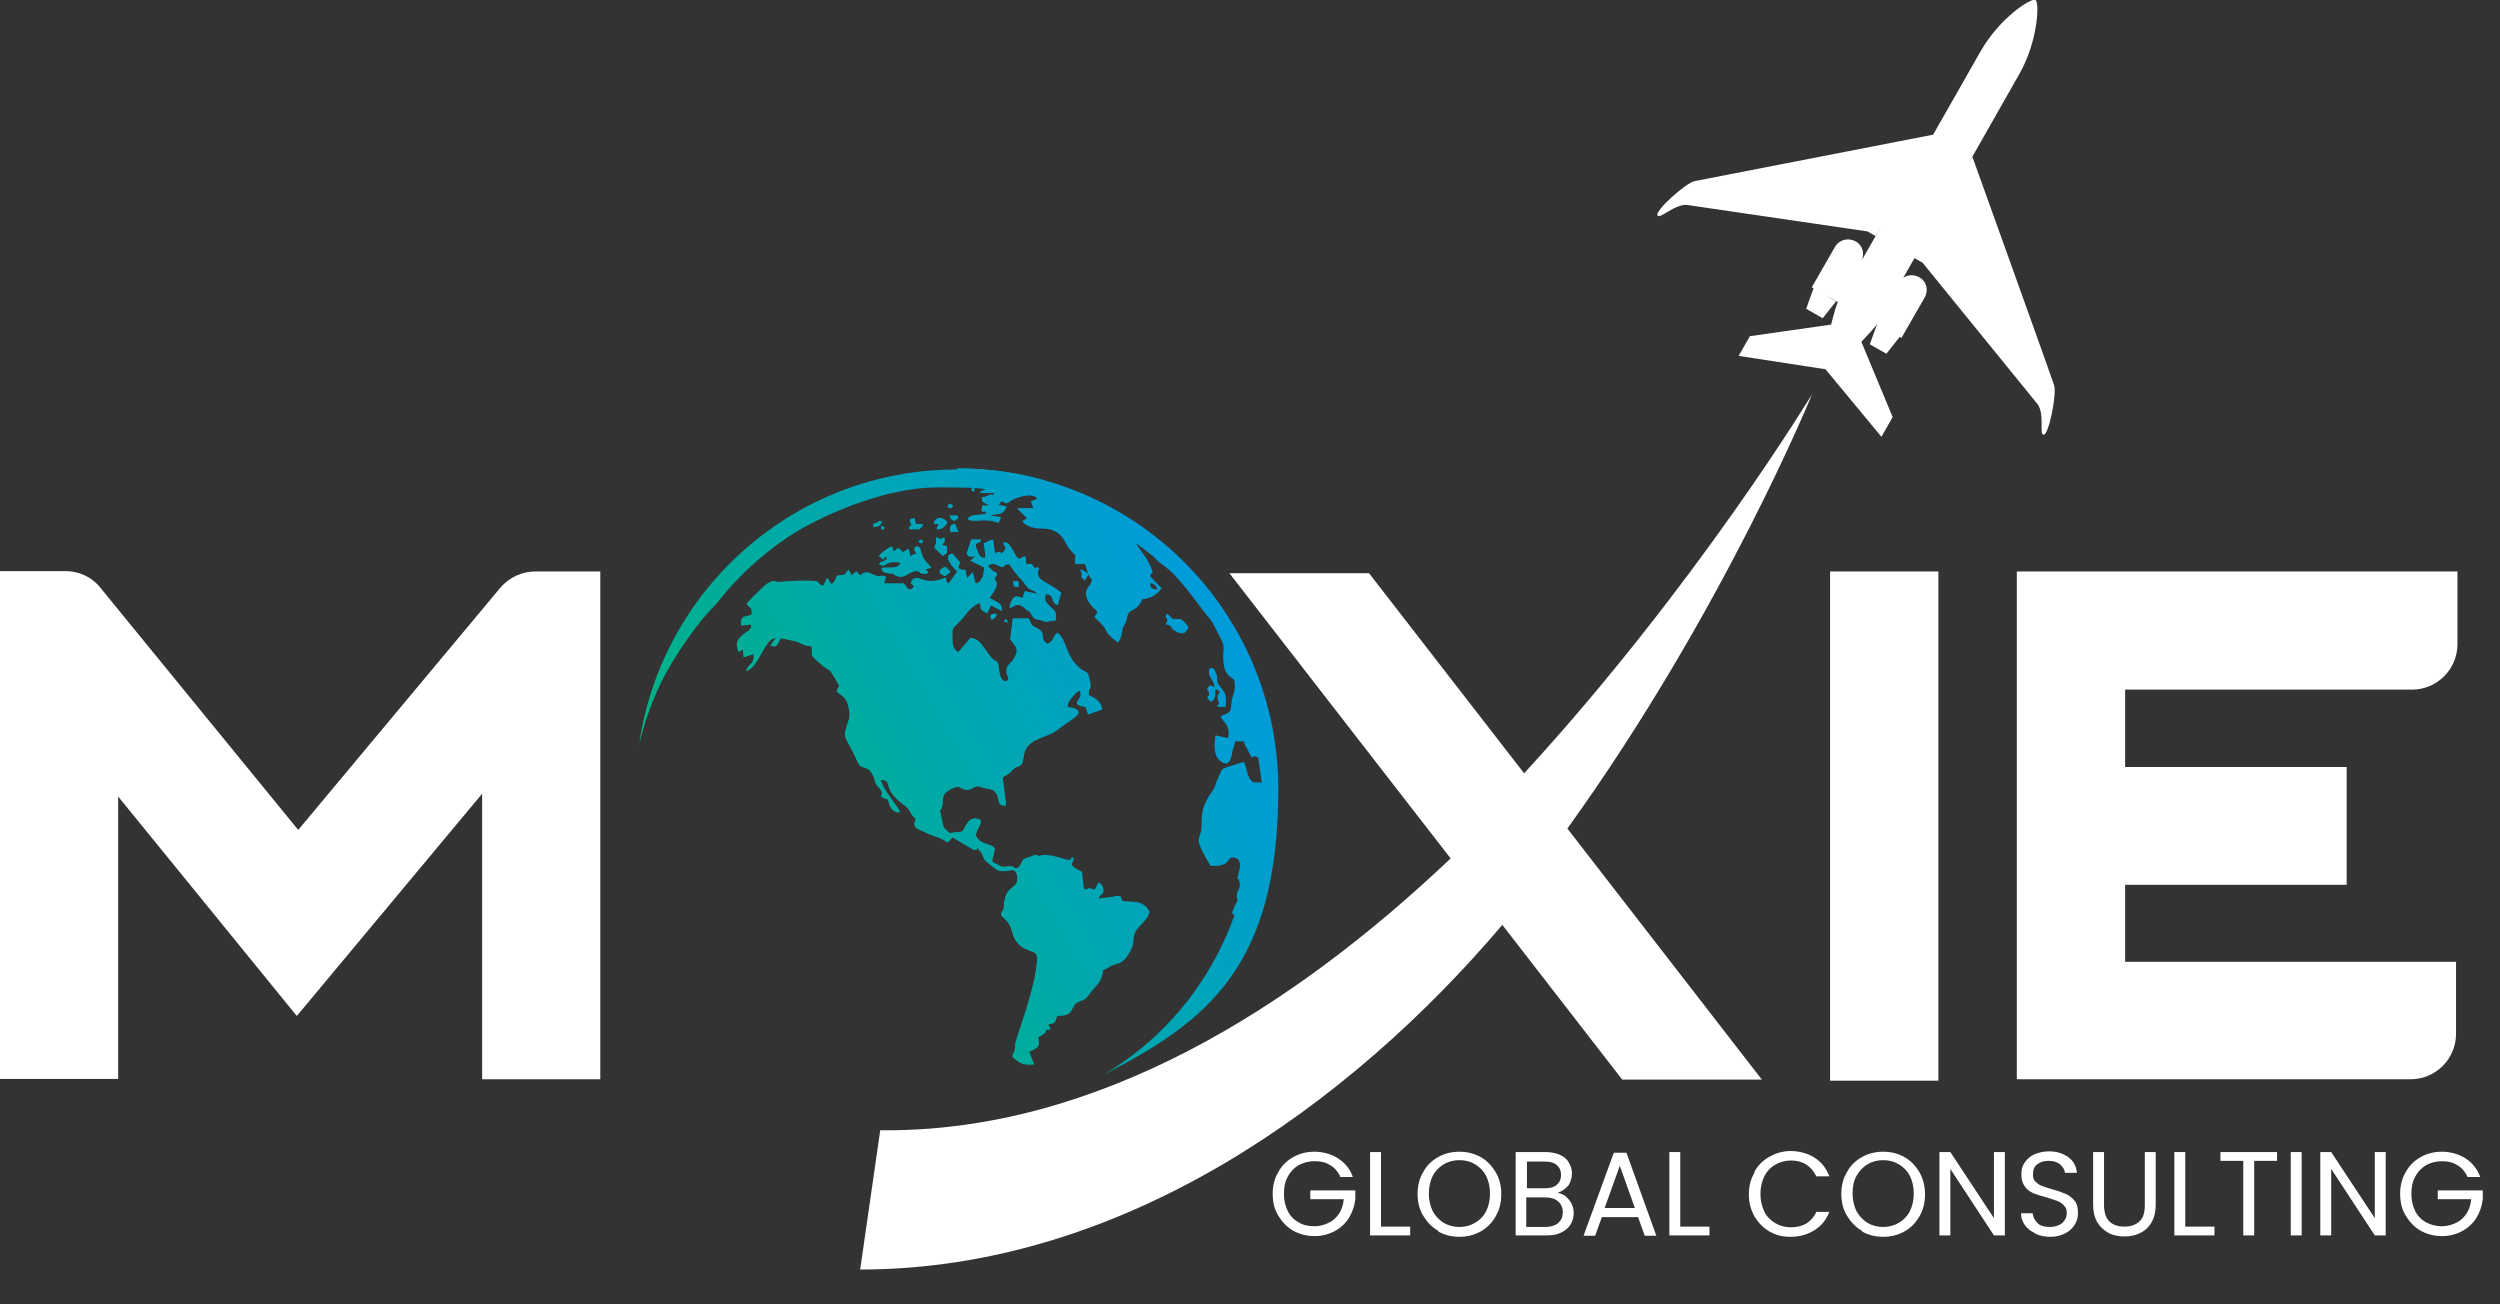 <svg xmlns="http://www.w3.org/2000/svg" xmlns:xlink="http://www.w3.org/1999/xlink" id="Layer_1" viewBox="0 0 710.9 370.8"><rect x="0" y="0" width="710.9" height="370.8" fill="#333333" stroke="none"/><defs><style>      .st0 {        fill: none;      }      .st1 {        fill: url(#linear-gradient1);      }      .st2 {        fill: #fff;      }      .st3 {        fill: url(#linear-gradient);        fill-rule: evenodd;      }      .st4 {        clip-path: url(#clippath);      }    </style><linearGradient id="linear-gradient" x1="350.8" y1="192.5" x2="212.1" y2="113.2" gradientTransform="translate(0 372) scale(1 -1)" gradientUnits="userSpaceOnUse"><stop offset="0" stop-color="#009bdb"></stop><stop offset="1" stop-color="#00b384"></stop></linearGradient><clipPath id="clippath"><path class="st0" d="M265.7,155.7l2.4,2.4,1.2-.9v-1.8c.1,0-1.4-.5-1.4-.5,1-1.1.6-.7.7-2.1-2.3.9-.2.6-2.4,0,0,2.2,0,1.4-.5,2.9M265.4,148.7c.7.5.4.3,1.5.3-.4,1.5-.4,0-.5,1.5,1.4.2,2.6-1,3-2.1-.5-.4-2.6-2.5-3.9.3h0ZM259.2,149.3c-.9.9-.5,0-.6,1.2h2.8c1-1.2.8-.2,1-1.5h-2c0,0-.3-1.6-.3-1.6l-1.3.2c-.1,1.3,0,.8.6,1.8h0ZM267,162.5c.6.8.8,1,1.8,1.3l1.5-1.2-1.4-1.4c-1,.3-1.3.5-1.8,1.4h0ZM270.2,151.2h2.3c0,.1-1-2.3-1-2.3-1.3.5-1.5.8-1.3,2.3h0ZM271.5,148.1c1-1,.9-.3.9-1.5h-2.3c0,1,.6,1.2,1.4,1.5ZM248.3,149.7c1.2.3,2.4-.3,2.4-1.5-1.5-.1-.1-.1-1.5.5-.8.4-.9-.1-.9,1h0ZM269.4,144.1c1.1.6,1.1.5,1.6-.3-1.5-1.1-1.2-.1-1.6.3ZM262.2,154.5l.2-1c-1.2,0-1.7.7-.2,1ZM250.6,150.5c1.4,0,.5.2.9-.6-.9-.4-.8-.5-.9.6ZM276.2,139.4c1.2.8.6.2,1-.3-1.2-.5-.5-.3-1,.3ZM249.9,157.9c2.2,2.7.9-.3,2.4.7-.9,1.7-1.8.6-2.3,1.8,2.4,1.2,1.1-1.2,6-.5-.2,2.1-3.6,1.2-5.3,1.6,0,1,.8,1.3,1.7,1.4,2.7.3.9.1,2.6.8,2.3.9,3.4-1.2,5.4-1.4,2,.2.3.8,3.1.8.7-1.2.5,0-.3-1.3l1.6-.4c-.9-1.3-1.6-1.5-2.3-2.9-1.1-2.1-.2-3.1-2.1-3.2-.8,1.2-.2.9.2,2.2-1.1.1-1.1.2-1.7.8l-.5-2.3-1.6,1c-1.4-1.1-1.1-1.7-2.6-.2-.9-1.5.2-.9-.9-1.4-1.3.9-2.5,1.4-3.4,2.7h0ZM331.6,177.6c2.6.5.3.6,2.7,1.9,1.3.7,1.1.6,2.5.5,1.1-1.3,1.7-1.4.2-2.9-1.5-1.6-1.4-.9-3.6-1.1-.5-.6-.9-1.1-1.6-1.5-1,1.6.4.7.1,2.2,0,0-.3.5-.4.8h0ZM345.4,195.5c-1.4-.6,0-.6-1.5-.5-1.3,1.5-.2,1.1-.1,2.1,0,1.5-.1,0-.5,1.5l1.1,1c1.6-1.2,1.1-2,1.2-3.8l1.2.7c-.1,1.3-.8.5-.5,2.4.2,1.4.3,0,.3,1,0,1-.1-.4-.4,1.2h2.3c.3-3.4.1-3.7-1.8-6.1-1-1.2-.2-1.6-.8-3.2-.9-2.3-1.2-1.7-2-1.6-.6,2.8,1.5,3.1,1.4,5.3h0ZM329.2,167.6c-.4-.9-1-1.7-2.1-1.8-.2,1.4.8,1.9,2.1,1.8ZM282,176.2c.7-.2,1.3-.8,1.4-1.6-1.5-.3-2.2.4-1.4,1.6ZM285.5,176.7c1.2.6,1.5,0,.4-.7l-.4.7ZM289.6,166.8v-1.5c0,0-1.5,0-1.5,0,.1,1.3.1,1.6,1.5,1.6h0ZM318.6,254.8l.6,1.4c3.2.3,6.1-.2,7.7,3.1-.5,2-1.8,2.9-3.2,4.5-2,2.2-.9,3.5-1.8,5.6-2.2,5.2-4.5,4.5-5.8,5.2-1.2.7-.9.7-2.4,1.3-.2,1.8-.8,3.3-2,4.5-1,1-2.5,3.2-2.9,3.5-1.4,1.1-2.8.6-3.7,2.7-1,2.2-2.1,2.2-4.4,2.3-.8,1.5-.1,2.1-2.6,2.4l.7,1.4c-2.9.4-.2.1-2.2,1.5-1.2.9-1.5.2-1.2,1.6.4,2.2-1.1,2.5-2.7,3.3l1.4,3.6c-3.3.3-4-.3-6.2-2.1.1-1.8.3-.5.6-2,.5-2.5-.5,0,1.2-5.2,1.5-4.3,5.9-17.7,5.1-21.8-.7-1.7-4.2-.9-6.2-4.6-.8-1.5-.7-2.4-1.5-4-.8-1.5-1.5-1.6-2.4-2.8.1-1.9.7-.2.8-2.8.3-5.4,3.5-4.6,3.8-7.1,0-5.4-3-1.2-6-3.1-.1,0-2.8-2.2-2.9-2.3-.9-.7-.9-2.5-1.9-3.1-1.5-1.7.2.4-1.7-.2l-5.9-3.5-1.5,1.5c-1.6-1.4-3.9-1.7-5.9-2.7-2.8-1.5-4.1-1-3.1-4.1-1.6-1.3-1.1-1.6-2.3-3-.7-.8-3.9-2.6-5.1-5.3-.7-1.4-.1-2.7-2.5-2.7.1,2.3,5.4,8.3,5.4,9.2-2.1.3-3.1-1.8-3.3-3.6-4-1.2-.5-1-2.4-3.1-2.1-2.3-.8-1.6-2.1-4.1-1-2.1-2.6-1.6-3.6-2.5-.4-.4-1.6-3.2-2.1-4.1-2.4-5-2.8-3.4-1-8.9.5-1.4,0-3.5-.5-5-.3-1-1.9-2.3-2.9-2.9.3-2.5,1.5-.5-.5-3.8-2.5-4.2-.4-.7-5.3-5.2-2-1.8-1-1.3-1.4-3.9-1-.4-.9,0-2.1-.5-.1,0-1.9-.9-2-.9-.1,0-4.3-1-4.5-1-1,.7-.9,3.2-3.1,2l1.6-2.1c-3.4,0-4.8,8.4-8.5,9.4.5-2.1,2.5-1.7,2.1-4.8l-2.8.9-.2-2.2-1.3.7c-.4-1.9-1.1-2.5.7-4.3,1.6-1.7,3.1-1.6,3-3.5l-2.9.3c-.4-3.2,1.4-2.2,3-3.1,0-2.9-.4-1.3-1.5-3.1,1.2-1.3,2.7-2.7,4-4,3.3-3.4,4.3-2.2,4.8-2.1.2,0,4.7-.4,6.4-.4,7.7,0,3.7.5,6.6,1.5l1.1-2.3c.7.4,1.1,4,2.8-.6,2.4-.5,1.7.4,3.3-1.7l.9,1.6c2-2,1.3-.6,2.5,0,1.1-1.2,2.1-1,3.5-.3,2.2,1.1,1.8,0,3.7.6l-.5,2h5.6c1,1.1,1.2,2,2.2,1.6,1.7-1.3-.5-.9,0-2.3,1.9-2.5,3.1,1.5,8.7-.6,2.4-.9.1.5,1.9,1.3l2.4-3.4c-.8-.9-4.5-4.6-1.4-5.1l2.2,2.5c0,.7-1.8,1.9,1.5,2.2l.5,2.3,1.6-1.7.8,3.2c1.8-.3,1.4-1.4,2.2-2.1l.3-2.5-3.9-1.9,1.4-1.3c-1.5,0-1.7.5-2.5-.7l1.3-4h2.8c-.6,1.7-2.4.1-1.1,3.1.4,1,.9,2.5,2.4,2l-.5-4c.7-.3,1.9-1.1,2.6-1l.5,3.8c3.1-1.2.7,1.3,2.5-.5,1.4-1.8-.1-1,0-2.6,1.4-.2,2.2,1.6,2.9,2.8,1.8,3.2,1.4,1.4,3.3,1.2l.2,2.1c2.6.3,1.1-.3,2.2.9,1.2,1.3,0-.4,1.5.3-1,2-.1,3.1,2,4.2,1.3.7,3,1.8,4.3,2.8l-1,3.6c-2.2-.6-.8-3-3.3-3.1-.9,1.3.2,2.6,1.2,3.5,1.8,1.7,1.5,1.1,1.6,3.8-1.6,1.1,0,0-1,.2-2.1.4-1.2.6-2.7,0-2.1-.8-2.1.1-3.2-1.7-1.1-1.7,0-.4-1.4-1.4-.4-.3-.8-.8-1.3-1.1-1.9-1.1-2.5.4-3.6.5,0-.8.6-2.3,1-2.7.8-.8,1.2-.5,2.7-.1l.6-1.9,3.5.7c-.5-1-1.8-1-2.6-1.7-.5-.5-1-1.5-1.8-2.3-.8-.8-3-3.5-3.5-4.5-2.4.2-.9,1.4-2.8.6-.8-.4-2.2-1.2-3.3,0l1.7,1.6c1.7.2.5,1.3.4,1.6-.6,1.9.1-.4.4,1.8.1,1.2-1.3,2.9-2,4,1.5,1.2,3.8,1.2,3.4,3.7l-3-1.6-1.1,2.3c-3-1.7-1.1-1.1-2.2-3-3.2,1.6-3.5,3.3-6,5.7-1.8,1.8-1.7,1.3-1.7,4.1,0,1.8,0,3.3,1.7,4.3l3.5-4.1c2,.2,3.1,1.7,4.2,3.3,2.8,4.2,2.5,2.4,3.5,3.8.5.8.1,5.6,2.6,5.2,1.2-1.2-.4-1.2,0-3.5.2-1.3,1.1-1.4,1.9-2.7,1.8-2.9.8-3.4-.9-5.7l.7-5.9h4.5c1.5,3.2.8,1.5,3.1,3.2,1.8,1.3,0,2.7,2.2,3.9,1.6-.3,1.4-1.7,2.8-3.1,2.9,1.6,2.2,7.3,7.3,10.7.6.4,1.4.3,1.7,1.6,1.3,4.7,0,2.4,0,5.4,1.5.8,3.6,1.7,3.8,4.2l-4,1.4-.7-2.1c-5.3-1-.3-1.9-1.7-4.7-.9.4-2.1,1.8-2.8,2.8-1.7,2.6.7,1.7,1.6,2.3,2.5,1.5-.5,2.6-4.3,5.5-3,2.4-4.2,2-7.2,3.6-4,2.2-2.7,4.7-3.8,6.7-1.6,1.4-1.2.2-2.8,1.9-1.2,1.3-1.7,1.1-2.6,1.9l1,7.9c-3.1.4-1.4-2.3-3.3-4-.5-.7-2.1-.6-3.5-1.1-2.1-.8-2.1.1-3.3.5-3.1.9-2.3-2.2-6.3.4-1.3.8-1.5,1.5-1.6,2.8-.3,5.1-1.6-.4,0,6.8.3,1.3.9,1.5,1.9,2.5l3.5-.4c1.2-.9,1.6-4.9,5.2-3.4.8,1.3-1.2,2.5-1.2,4.6,1.6,3,4.5,2,5.4,3.7l-.8,3.4c.4.7.6.5,1.6,1.1.6.3,1,.7,1.9.6,4-.5,1.5.4,3.8.4,1.9-1.9.5-2.4,3.1-3.1,1.5-.4,1.2-.7,2.1-.6,1.3,0-.2.5,1.8,0,2.3-.5,6.6,1.3,7.2,1.3,2,0-.1-.6,1.7-.7.3,2-2.4,1.8,2.4,4.1l.5,4.7c1.8,1,0-.8,3.1.4l1.1-2.1c.7.3,1.5,1.4,1.4,2.3,0,1.4-.7.7-1.4,2.3l4.1-.5c.6,0,0-.3,1.6-.2h0ZM272.3,133.2c50.4,0,91.2,40.8,91.2,91.2s-20.2,66.1-49.7,81.2c6.4-3.8,12.2-8.3,17.3-13.5,7.8-7.9,13.9-17.1,18.3-27.6.6-1.4,1.1-2.8,1.6-4.2-.2-.2-.5-.5-.7-.7.4-1.1.9-2.3,1.6-3.5-.8-3,1-2.7.6-5.1-.4-2-1-.3-.4-2.3,0-.3,1.6-4.2-.9-4.8-2.8-.7-.5,2.7-7,2.3-.9-1.7-3.7-5.9-3.3-7.7.5-2.2.8-1.4.8-4.7,0-3.3.7-5.6,2.9-8.6,1.2-1.7.9-2.2,1.8-4,1-1.9.5-2.5,2.7-3.1.8-.2,4-1.4,4.6-1.4,1,1.5.9,5.7,3.3,5.8.4,0,1.6,0,1.8,0l-1-7.1-1.1-.4-.8.4-1.1-2.2c-.8-1.6-.8-1-1.1-2.4h-2.4s-.7,2.3-.7,2.3c-.3.4-.3,6.2-3.8,3.1-1.9-1.7-1.4-4.7-1.2-7.1l3.6.8c.8-4.1-1.6-4.5-2.1-6.2,2.4-1.2,2.9-.6,3.1-4,0-1.5,1.4-3.1.8-6.2-.4-1-2.6-.7-3.1-5.2-.4-3.4.9-3.9-1-7.2-.9-1.6-2-4.2-3-5.3-1.5-1.5-7.3-10.2-11.5-13.8-1.6-1.5-2.6-1.8-4.5-3.8-.3-.3-4.6-3.6-4.7-3.6,0,.5,2.8,3.5,4.1,6.7,1.1,2.6-.1.9-.2,2.6l3.2,3.4c-1.5,2-3.1,2.8-5.5,3-1.8,4.2-3.9,2.2-4.3,5.3-.2,1.4-1,2-1.3,3.3-.4,1.8-.2,2.3-1.3,3.7-5.5-4.1-1.1-2.2-6.7-7.2.5-1.4,1.7-.9-.2-2.7-.9-.9-1.5-1.6-1.9-2.7-.6-1.8-.3-2.3.6-3.6,1.5-2.1.4-1.7-.2-3.3l-1,1.8c-2-1.8-.5-.5-1-2.5,0-.3-.6.4-.1-.7l2,1.1-.9-2.6h-2.8c-.3-3.8,1.2-1.1-1.8-4.5-.9-1-1.6-5.8-8.1-5.6-2,0-4.3-.8-5-2l1.4-.8-2.9-2.8h4.6l-.7-2c.4-.2,3.1-.7.8-1.6-1.7-.7-5.3.5-6.5,1.3-2.3,1.6-1.3.2-2.8.2l-.8,1.1,2.3.5c-1.2,2.9-3.3,1.5-4.6,2.6l3,.4-.6,1.5c-1.9-.4-1.4-.7-4.2-.7-1.4,0-3.5.4-4.6-.3.6-1.5,4.2-.9,5.4-1.6-.6-1.5-1.7.4-1.4-1.5.3-1.6.6,0,2.1-1-.8-.7-2.2-.5-2.1-2l1.4-.3c1.8-1.3,1.5.6,2.3-1.2h-4.4s2-.9,2-.9c-.4-.8-12.9-.7-14.4-.7-11.7.1-25.6,5.2-35.7,10.4-9.7,5-19.5,13.4-26.6,22.5-3,3-5.6,6.2-7.9,9.5-4.4,6.2-7.7,12-9.9,17.4-1.9,4.5-3.3,8.9-4.2,13.2,6.5-44,44.4-77.8,90.2-77.8h0Z"></path></clipPath><linearGradient id="linear-gradient1" x1="320.2" y1="246.1" x2="181.4" y2="166.9" gradientTransform="translate(0 372) scale(1 -1)" gradientUnits="userSpaceOnUse"><stop offset="0" stop-color="#009bdb"></stop><stop offset="1" stop-color="#00b384"></stop></linearGradient></defs><g><path class="st3" d="M265.7,155.7l2.4,2.4,1.2-.9v-1.8c.1,0-1.4-.5-1.4-.5,1-1.1.6-.7.7-2.1-2.3.9-.2.6-2.4,0,0,2.2,0,1.4-.5,2.9M265.4,148.7c.7.5.4.3,1.5.3-.4,1.4-.4,0-.5,1.5,1.4.2,2.6-1,3-2.1-.5-.4-2.6-2.5-3.9.3h0ZM259.2,149.3c-.9.9-.5.1-.6,1.2h2.8c1-1.2.8-.2,1-1.5h-2c0,0-.3-1.6-.3-1.6l-1.3.2c-.1,1.3,0,.9.6,1.8h0ZM267,162.5c.6.8.8,1,1.8,1.3l1.5-1.2-1.4-1.4c-1,.3-1.3.5-1.8,1.4h0ZM270.2,151.2h2.3c0,.1-1-2.3-1-2.3-1.3.5-1.5.8-1.3,2.3h0ZM271.5,148.1c1-1,.9-.3.9-1.5h-2.3c0,.9.6,1.2,1.4,1.5ZM248.3,149.7c1.2.3,2.4-.3,2.4-1.5-1.5-.1-.1-.1-1.5.5-.8.4-.9-.1-.9,1h0ZM269.4,144.1c1.1.6,1.1.6,1.6-.3-1.5-1.1-1.2-.1-1.6.3ZM262.2,154.5l.2-1c-1.2,0-1.7.7-.2,1ZM250.6,150.5c1.4,0,.5.2.9-.6-.9-.4-.8-.5-.9.6ZM276.2,139.4c1.2.8.6.2,1-.4-1.2-.5-.5-.3-1,.4ZM249.9,157.9c2.2,2.7.9-.3,2.4.7-.9,1.7-1.8.6-2.3,1.9,2.4,1.2,1.1-1.2,6-.5-.2,2.1-3.6,1.2-5.3,1.6,0,1,.8,1.3,1.7,1.4,2.7.3.9.1,2.6.8,2.3.9,3.4-1.2,5.4-1.4,2,.2.3.8,3.1.8.7-1.2.5,0-.3-1.3l1.6-.4c-.9-1.3-1.6-1.5-2.3-2.9-1.1-2.1-.2-3.1-2.1-3.1-.8,1.2-.2.9.2,2.2-1.1.1-1.1.2-1.7.8l-.5-2.3-1.6,1c-1.4-1.1-1.1-1.7-2.6-.2-.9-1.5.2-.9-.9-1.4-1.3.9-2.5,1.4-3.4,2.7h0ZM331.6,177.6c2.6.5.3.6,2.7,1.9,1.3.7,1.1.6,2.5.5,1.1-1.4,1.7-1.4.2-2.9-1.5-1.6-1.4-.9-3.6-1.1-.5-.6-.9-1.1-1.6-1.5-1,1.6.4.7.1,2.2,0,0-.3.5-.4.8h0ZM345.4,195.5c-1.4-.6,0-.6-1.5-.5-1.3,1.5-.2,1.1-.1,2.1,0,1.4-.1,0-.5,1.5l1.1,1c1.6-1.2,1.1-2.1,1.2-3.8l1.2.7c-.1,1.4-.8.5-.5,2.4.2,1.4.3,0,.3,1,0,1-.1-.4-.4,1.1h2.3c.3-3.4.1-3.7-1.8-6.1-1-1.2-.2-1.6-.8-3.2-.9-2.3-1.2-1.7-2-1.6-.6,2.8,1.5,3.1,1.4,5.3h0ZM329.2,167.6c-.4-.9-1-1.7-2.1-1.8-.2,1.4.8,1.9,2.1,1.8ZM282,176.2c.7-.2,1.3-.8,1.4-1.6-1.5-.3-2.2.4-1.4,1.6ZM285.5,176.7c1.2.6,1.5,0,.4-.6l-.4.6ZM289.6,166.8v-1.5c0,0-1.5,0-1.5,0,.1,1.4.1,1.6,1.5,1.6h0ZM318.6,254.8l.6,1.4c3.2.3,6.1-.2,7.7,3.1-.5,2-1.8,2.9-3.2,4.5-2,2.2-.9,3.5-1.8,5.6-2.2,5.2-4.5,4.5-5.8,5.2-1.2.7-.9.6-2.4,1.3-.2,1.8-.8,3.3-2,4.5-1,1-2.5,3.2-2.9,3.5-1.4,1.1-2.8.6-3.7,2.7-1,2.2-2.1,2.2-4.4,2.3-.8,1.5-.1,2.1-2.6,2.4l.7,1.4c-2.9.4-.2.1-2.2,1.5-1.2.9-1.5.2-1.2,1.6.4,2.2-1.1,2.5-2.7,3.3l1.4,3.6c-3.3.3-4-.3-6.2-2.1.1-1.8.3-.5.6-2,.5-2.5-.5,0,1.2-5.2,1.5-4.3,5.9-17.7,5.1-21.8-.7-1.7-4.2-.9-6.2-4.6-.8-1.5-.7-2.5-1.5-4-.8-1.5-1.5-1.6-2.4-2.8.1-1.9.7-.2.8-2.8.3-5.4,3.5-4.6,3.8-7.1,0-5.4-3-1.2-6-3.1-.1,0-2.8-2.2-2.9-2.3-.9-.7-.9-2.5-1.9-3.1-1.5-1.7.2.4-1.7-.2l-5.9-3.5-1.5,1.4c-1.6-1.4-3.9-1.7-5.9-2.7-2.8-1.4-4.1-1-3.1-4.1-1.6-1.3-1.1-1.6-2.3-3-.7-.8-3.9-2.6-5.1-5.3-.7-1.4-.1-2.7-2.5-2.7.1,2.3,5.4,8.3,5.4,9.2-2.1.3-3.1-1.8-3.3-3.6-4-1.2-.5-1-2.4-3.1-2.1-2.3-.8-1.6-2.1-4.1-1-2.1-2.6-1.6-3.6-2.5-.4-.4-1.6-3.2-2.1-4.1-2.4-5-2.8-3.4-1-8.9.5-1.4,0-3.5-.5-5-.3-1.1-1.9-2.3-2.9-2.9.3-2.5,1.5-.5-.5-3.8-2.5-4.2-.4-.7-5.3-5.2-2-1.8-1-1.3-1.4-3.9-1-.4-.9,0-2.1-.5-.1,0-1.9-.9-2-.9-.1,0-4.3-1-4.5-1-1,.7-.9,3.2-3.1,2.1l1.6-2.1c-3.4,0-4.8,8.4-8.5,9.4.5-2.1,2.5-1.7,2.1-4.8l-2.8.9-.2-2.2-1.3.6c-.4-1.9-1.1-2.5.7-4.3,1.6-1.7,3.1-1.6,3-3.5l-2.9.3c-.4-3.2,1.4-2.2,3-3.1,0-2.9-.4-1.3-1.5-3.1,1.2-1.3,2.7-2.7,4-4,3.3-3.4,4.3-2.2,4.8-2.1.2,0,4.7-.4,6.4-.4,7.7,0,3.7.5,6.6,1.5l1.1-2.3c.7.4,1.1,3.9,2.8-.6,2.4-.5,1.7.4,3.3-1.7l.9,1.6c2-2,1.3-.6,2.5,0,1.1-1.2,2.1-1,3.5-.3,2.2,1.1,1.8,0,3.7.6l-.5,2h5.6c1,1.1,1.2,2.1,2.2,1.6,1.7-1.3-.5-.9,0-2.3,1.9-2.5,3.1,1.4,8.7-.6,2.4-.9.1.5,1.9,1.3l2.4-3.4c-.8-.9-4.5-4.6-1.4-5.1l2.2,2.5c0,.7-1.8,1.9,1.5,2.2l.5,2.3,1.6-1.7.8,3.2c1.8-.3,1.4-1.4,2.2-2.1l.3-2.5-3.9-1.9,1.4-1.3c-1.5,0-1.7.5-2.5-.7l1.3-4h2.8c-.6,1.7-2.4.1-1.1,3.1.4,1,.9,2.5,2.4,2l-.5-4c.7-.3,1.9-1.1,2.6-1l.5,3.8c3.1-1.2.7,1.3,2.5-.5,1.4-1.8-.1-1,0-2.6,1.4-.2,2.2,1.6,2.9,2.8,1.8,3.2,1.4,1.4,3.3,1.2l.2,2.1c2.6.3,1.1-.3,2.2.9,1.2,1.3,0-.4,1.5.3-1,2-.1,3.1,2,4.2,1.3.7,3,1.8,4.3,2.8l-1,3.6c-2.2-.6-.8-3-3.3-3.1-.9,1.3.2,2.6,1.2,3.5,1.8,1.7,1.5,1.1,1.6,3.8-1.6,1.1,0,0-1,.2-2.1.4-1.2.6-2.7,0-2.1-.8-2.1.1-3.2-1.7-1.1-1.7,0-.4-1.4-1.4-.4-.3-.8-.8-1.3-1.1-1.9-1.1-2.5.4-3.6.5,0-.8.6-2.3,1-2.7.8-.8,1.2-.5,2.7-.1l.6-1.9,3.5.7c-.5-1-1.8-1-2.6-1.7-.5-.5-1-1.5-1.8-2.3-.8-.8-3-3.5-3.5-4.5-2.4.2-.9,1.4-2.8.6-.8-.4-2.2-1.2-3.3.1l1.7,1.6c1.7.2.5,1.3.4,1.6-.6,1.9.1-.4.4,1.8.1,1.2-1.3,2.9-2,4,1.5,1.2,3.8,1.2,3.4,3.7l-3-1.6-1.1,2.3c-3-1.7-1.1-1.1-2.2-3-3.2,1.6-3.5,3.3-6,5.7-1.8,1.8-1.7,1.3-1.7,4.1,0,1.8,0,3.3,1.7,4.3l3.5-4.1c2,.2,3.1,1.7,4.2,3.3,2.8,4.2,2.5,2.4,3.5,3.8.5.8.1,5.6,2.6,5.2,1.2-1.2-.4-1.2,0-3.5.2-1.3,1.1-1.4,1.9-2.7,1.8-2.9.8-3.4-.9-5.7l.7-5.9h4.5c1.5,3.2.8,1.5,3.1,3.2,1.8,1.3,0,2.7,2.2,3.9,1.6-.3,1.4-1.7,2.8-3.1,2.9,1.6,2.2,7.3,7.3,10.7.6.4,1.4.3,1.7,1.6,1.3,4.7,0,2.4,0,5.4,1.5.8,3.6,1.7,3.8,4.2l-4,1.4-.7-2.1c-5.3-1-.3-1.9-1.7-4.7-.9.4-2.1,1.8-2.8,2.8-1.7,2.6.7,1.7,1.6,2.3,2.5,1.5-.5,2.6-4.3,5.5-3,2.4-4.2,2-7.2,3.6-4,2.2-2.7,4.7-3.8,6.7-1.6,1.4-1.2.2-2.8,1.9-1.2,1.3-1.7,1.1-2.6,1.9l1,7.9c-3.1.4-1.4-2.3-3.3-4-.5-.7-2.1-.6-3.5-1.1-2.1-.8-2.1.1-3.3.5-3.1.9-2.3-2.1-6.3.4-1.3.8-1.5,1.4-1.6,2.8-.3,5.1-1.6-.4,0,6.8.3,1.3.9,1.5,1.9,2.5l3.5-.4c1.2-.9,1.6-4.9,5.2-3.4.8,1.3-1.2,2.5-1.2,4.6,1.6,2.9,4.5,1.9,5.4,3.7l-.8,3.4c.4.7.6.5,1.6,1.1.6.4,1,.7,1.9.6,4-.4,1.5.4,3.8.4,1.9-1.9.5-2.4,3.1-3.1,1.5-.4,1.2-.7,2.1-.6,1.3,0-.2.5,1.8,0,2.3-.5,6.6,1.3,7.2,1.3,2,0-.1-.6,1.7-.7.3,2-2.4,1.8,2.4,4.1l.5,4.7c1.8,1,0-.8,3.1.4l1.1-2.1c.7.3,1.5,1.4,1.4,2.3,0,1.4-.7.7-1.4,2.3l4.1-.5c.6,0,0-.3,1.6-.2h0ZM272.3,133.2c50.4,0,91.2,40.8,91.2,91.2s-20.2,66.1-49.7,81.2c6.4-3.8,12.2-8.3,17.3-13.5,7.8-7.9,13.9-17.1,18.3-27.6.6-1.4,1.1-2.8,1.6-4.2-.2-.2-.5-.5-.7-.7.4-1.1.9-2.3,1.6-3.5-.8-3,1-2.7.6-5.1-.4-2-1-.3-.4-2.3,0-.3,1.6-4.2-.9-4.8-2.8-.7-.5,2.7-7,2.3-.9-1.7-3.7-5.9-3.3-7.7.5-2.2.8-1.4.8-4.7,0-3.3.7-5.6,2.9-8.6,1.2-1.7.9-2.2,1.8-4,1-1.9.5-2.5,2.7-3.1.8-.2,4-1.4,4.6-1.4,1,1.5.9,5.7,3.3,5.8.4,0,1.6,0,1.8,0l-1-7.1-1.1-.4-.8.4-1.1-2.2c-.8-1.6-.8-1-1.1-2.4h-2.4s-.7,2.3-.7,2.3c-.3.4-.3,6.2-3.8,3.1-1.9-1.7-1.4-4.7-1.2-7.1l3.6.8c.8-4.1-1.6-4.5-2.1-6.2,2.4-1.2,2.9-.6,3.1-4,0-1.5,1.4-3.1.8-6.2-.4-1-2.6-.7-3.1-5.2-.4-3.4.9-3.9-1-7.2-.9-1.6-2-4.2-3-5.3-1.5-1.5-7.3-10.2-11.5-13.8-1.6-1.4-2.6-1.8-4.5-3.8-.3-.3-4.6-3.6-4.7-3.6,0,.6,2.8,3.6,4.1,6.7,1.1,2.6-.1.9-.2,2.6l3.2,3.4c-1.5,2-3.1,2.8-5.5,3.1-1.8,4.2-3.9,2.2-4.3,5.3-.2,1.4-1,2-1.3,3.3-.4,1.8-.2,2.3-1.3,3.7-5.5-4.1-1.1-2.2-6.7-7.2.5-1.4,1.7-.9-.2-2.6-.9-.9-1.5-1.6-1.9-2.7-.6-1.8-.3-2.3.6-3.6,1.5-2.1.4-1.7-.2-3.3l-1,1.8c-2-1.8-.5-.5-1-2.5,0-.4-.6.4-.1-.7l2,1.1-.9-2.6h-2.8c-.3-3.8,1.2-1.1-1.8-4.5-.9-1-1.6-5.8-8.1-5.6-2,0-4.3-.8-5-2l1.4-.8-2.9-2.8h4.6l-.7-2c.4-.2,3.1-.7.8-1.6-1.7-.7-5.3.5-6.5,1.3-2.3,1.6-1.3.2-2.8.2l-.8,1.1,2.3.5c-1.2,2.9-3.3,1.5-4.6,2.6l3,.4-.6,1.5c-1.9-.4-1.4-.7-4.2-.7-1.4,0-3.5.4-4.6-.3.6-1.5,4.2-.9,5.4-1.6-.6-1.5-1.7.4-1.4-1.4.3-1.6.6,0,2.1-1-.8-.6-2.2-.5-2.1-2l1.4-.3c1.8-1.3,1.5.6,2.3-1.2h-4.4s2-.9,2-.9c-.4-.8-12.9-.7-14.4-.7-11.7.1-25.6,5.1-35.7,10.4-9.7,5-19.5,13.4-26.6,22.6-3,3-5.6,6.2-7.9,9.5-4.4,6.2-7.7,11.9-9.9,17.4-1.9,4.5-3.3,8.9-4.2,13.2,6.5-44,44.4-77.8,90.2-77.8h0Z"></path><g class="st4"><rect class="st1" x="115.8" y="104.6" width="181.4" height="172.4"></rect></g></g><circle class="st0" cx="267" cy="235" r="88.3"></circle><path class="st2" d="M170.8,306.9h-33.7v-81.2l-52.7,63.2-50.8-62.4v80.3H0v-144.4h18.6c3.9,0,7.6,1.7,10,4.8l56.2,68.8,57.5-68.9c2.5-2.9,6.1-4.6,9.9-4.6h18.5v144.4h0Z"></path><path class="st2" d="M520.4,162.5h30.8v144.8h-30.8v-144.8h0Z"></path><path class="st2" d="M604.3,218.1h63v33.5h-63v21.9h94.1v20.5c0,7.1-5.8,12.9-12.9,12.9h-112v-144.4h125.3v20.7c0,7.1-5.8,12.9-12.9,12.9h-81.6v21.9h0Z"></path><g><path class="st2" d="M515.4,111.9s-32.9,54.5-82,108l-44.1-56.9h-39.7l62.9,81.1c-44.5,42.2-100.5,78-162.2,77.3l-5.7,39.6c74.7,0,139.4-47.1,182.6-98l34.1,44h39.7l-55.3-71.4c44.5-61.8,69.7-123.8,69.7-123.8h0Z"></path><path class="st2" d="M560.9,44.6l-1.2,2c6.8-12,12.7-22.4,14.6-25.7,5.2-9.2,5.7-20.2,4.5-20.9-1.2-.7-10.2,5.1-15.6,14.6-1.8,3.2-7.2,12.6-13.5,23.7,0,0-65.3,12.7-67.8,13.2s-11.2,8.3-10.6,9.7,5-3.4,8.6-2.9c3.6.5,51.1,7.5,51.1,7.5l2.3,1.3,1.5-2.5c-2.1,3.7-4.1,7.2-5.9,10.3l.3-.5c1.2-2.1.5-4.7-1.6-5.8s-4.7-.4-5.8,1.6l-6.6,11.5.5.3-2.1,5.8,4.7,2.7,3.8-4.8-3.6-2.1,4.1,2.3,3-5.3c-1.2,2.1-2.2,3.8-2.9,5.1-.4.7-1.3,3.7-2,6.6l-23.1,3.3-3.2,5.6,24.7,3.8,15.9,19.2,3.2-5.6-8.9-21.4c2-2.1,4-4.3,4.5-5.1h0s-2.1,5.8-2.1,5.8l4.7,2.7,3.8-4.8.5.3,6.6-11.5c1.2-2.1.5-4.7-1.6-5.8-1.5-.8-3.2-.7-4.5.2,1-1.8,2.1-3.7,3.2-5.6l2.3,1.3s30.3,37.3,32.6,40.1c2.3,2.8.4,9.1,1.9,8.8,1.5-.3,3.7-11.7,2.9-14.1-.8-2.5-23.3-65.1-23.3-65.1h0Z"></path></g><g><path class="st2" d="M381.1,334.5c-.7-1.4-1.6-2.5-2.9-3.2-1.2-.8-2.7-1.1-4.4-1.1s-3.1.4-4.5,1.1c-1.3.8-2.4,1.9-3.1,3.3-.8,1.4-1.1,3-1.1,4.9s.4,3.5,1.1,4.9,1.8,2.5,3.1,3.2c1.3.8,2.8,1.1,4.5,1.1s4.2-.7,5.7-2.1c1.5-1.4,2.4-3.2,2.6-5.6h-9.5v-2.5h12.8v2.4c-.2,2-.8,3.7-1.8,5.4-1,1.6-2.4,2.9-4.1,3.8s-3.6,1.4-5.7,1.4-4.2-.5-6-1.5-3.2-2.5-4.3-4.3-1.6-3.9-1.6-6.2.5-4.4,1.6-6.2c1-1.9,2.5-3.3,4.3-4.3s3.8-1.5,6-1.5,4.7.6,6.7,1.9,3.4,3,4.2,5.3h-3.7,0Z"></path><path class="st2" d="M392.7,348.8h8.3v2.5h-11.4v-23.7h3.1v21.2h0Z"></path><path class="st2" d="M409,350c-1.8-1-3.2-2.5-4.3-4.3s-1.6-3.9-1.6-6.2.5-4.4,1.6-6.2c1-1.9,2.5-3.3,4.3-4.3s3.8-1.5,6-1.5,4.2.5,6,1.5,3.2,2.5,4.3,4.3,1.6,3.9,1.6,6.3-.5,4.4-1.6,6.3-2.5,3.3-4.3,4.3-3.8,1.5-6,1.5-4.2-.5-6-1.5ZM419.5,347.7c1.3-.8,2.4-1.9,3.1-3.3s1.1-3.1,1.1-5-.4-3.6-1.1-5-1.8-2.5-3.1-3.3-2.8-1.2-4.5-1.2-3.2.4-4.5,1.2-2.4,1.9-3.1,3.3-1.1,3.1-1.1,5,.4,3.5,1.1,5c.8,1.4,1.8,2.5,3.1,3.3,1.3.8,2.8,1.2,4.5,1.2s3.1-.4,4.5-1.2h0Z"></path><path class="st2" d="M445.2,340.2c.7.6,1.3,1.3,1.7,2.1s.6,1.7.6,2.7-.3,2.3-.9,3.2c-.6,1-1.5,1.7-2.7,2.3s-2.5.8-4.1.8h-8.8v-23.7h8.5c1.6,0,3,.3,4.1.8,1.1.5,2,1.2,2.5,2.2.6.9.9,1.9.9,3.1s-.4,2.6-1.1,3.5c-.8.9-1.8,1.6-3,2,.9.1,1.6.5,2.4,1h0ZM434.1,337.9h5.2c1.5,0,2.6-.3,3.4-1,.8-.7,1.2-1.6,1.2-2.8s-.4-2.1-1.2-2.8-1.9-1-3.4-1h-5.1v7.7h0ZM443.1,347.7c.9-.7,1.3-1.7,1.3-3s-.5-2.4-1.4-3.1c-.9-.8-2.1-1.1-3.6-1.1h-5.4v8.4h5.5c1.5,0,2.7-.4,3.6-1.1h0Z"></path><path class="st2" d="M465.8,346.1h-10.3l-1.9,5.3h-3.3l8.6-23.6h3.6l8.5,23.6h-3.3l-1.9-5.3h0ZM464.9,343.5l-4.3-12-4.3,12h8.6,0Z"></path><path class="st2" d="M477.8,348.8h8.3v2.5h-11.4v-23.7h3.1v21.2h0Z"></path><path class="st2" d="M498.9,333.2c1-1.9,2.5-3.3,4.3-4.3,1.8-1,3.8-1.6,6-1.6s4.8.6,6.8,1.9,3.3,3,4.2,5.3h-3.7c-.7-1.4-1.6-2.5-2.8-3.3-1.2-.8-2.7-1.2-4.4-1.2s-3.1.4-4.5,1.2-2.4,1.9-3.1,3.3-1.1,3.1-1.1,5,.4,3.5,1.1,5,1.8,2.5,3.1,3.3,2.8,1.2,4.5,1.2,3.2-.4,4.4-1.1c1.2-.8,2.2-1.9,2.8-3.3h3.7c-.9,2.3-2.3,4-4.2,5.2-1.9,1.2-4.2,1.9-6.8,1.9s-4.2-.5-6-1.5-3.2-2.5-4.3-4.3c-1-1.8-1.6-3.9-1.6-6.2s.5-4.4,1.6-6.2h0Z"></path><path class="st2" d="M529.5,350c-1.8-1-3.2-2.5-4.3-4.3s-1.6-3.9-1.6-6.2.5-4.4,1.6-6.2c1-1.9,2.5-3.3,4.3-4.3s3.8-1.5,6-1.5,4.2.5,6,1.5,3.2,2.5,4.3,4.3c1,1.8,1.6,3.9,1.6,6.3s-.5,4.4-1.6,6.3-2.5,3.3-4.3,4.3-3.8,1.5-6,1.5-4.2-.5-6-1.5ZM540,347.7c1.3-.8,2.4-1.9,3.1-3.3s1.1-3.1,1.1-5-.4-3.6-1.1-5-1.8-2.5-3.1-3.3-2.8-1.2-4.5-1.2-3.2.4-4.5,1.2-2.3,1.9-3.1,3.3-1.1,3.1-1.1,5,.4,3.5,1.1,5c.8,1.4,1.8,2.5,3.1,3.3s2.8,1.2,4.5,1.2,3.1-.4,4.5-1.2Z"></path><path class="st2" d="M570.1,351.3h-3.1l-12.4-18.9v18.9h-3.1v-23.7h3.1l12.4,18.8v-18.8h3.1v23.7Z"></path><path class="st2" d="M578.7,350.7c-1.2-.6-2.2-1.3-2.9-2.3-.7-1-1.1-2.1-1.1-3.4h3.3c.1,1.1.6,2,1.4,2.8.8.8,2,1.1,3.5,1.1s2.6-.4,3.5-1.1c.8-.7,1.3-1.7,1.3-2.8s-.2-1.6-.8-2.2c-.5-.6-1.1-1-1.9-1.3s-1.8-.6-3-1c-1.6-.4-2.8-.8-3.8-1.2-.9-.4-1.8-1-2.4-1.9-.7-.9-1-2-1-3.5s.3-2.4,1-3.4c.7-1,1.6-1.8,2.8-2.3s2.6-.8,4.1-.8c2.2,0,4,.6,5.5,1.7s2.2,2.6,2.4,4.4h-3.4c-.1-.9-.6-1.7-1.4-2.4-.8-.7-2-1-3.3-1s-2.3.3-3.2,1-1.2,1.6-1.2,2.8.2,1.6.7,2.1c.5.5,1.1,1,1.8,1.2.7.3,1.7.6,3,1,1.6.4,2.8.9,3.8,1.3,1,.4,1.8,1.1,2.5,1.9s1,2.1,1,3.5-.3,2.2-.9,3.3c-.6,1-1.5,1.9-2.7,2.5s-2.6,1-4.2,1-3-.3-4.2-.8h0Z"></path><path class="st2" d="M598.3,327.6v15c0,2.1.5,3.7,1.5,4.7,1,1,2.5,1.5,4.3,1.5s3.2-.5,4.3-1.5,1.5-2.6,1.5-4.7v-15h3.1v15c0,2-.4,3.6-1.2,5s-1.9,2.4-3.2,3c-1.3.7-2.9,1-4.5,1s-3.2-.3-4.5-1-2.4-1.7-3.2-3c-.8-1.4-1.2-3-1.2-5v-15h3.1,0Z"></path><path class="st2" d="M621.4,348.8h8.3v2.5h-11.4v-23.7h3.1v21.2h0Z"></path><path class="st2" d="M647.5,327.6v2.5h-6.5v21.2h-3.1v-21.2h-6.5v-2.5h16,0Z"></path><path class="st2" d="M654.5,327.6v23.7h-3.1v-23.7h3.1Z"></path><path class="st2" d="M678.4,351.3h-3.1l-12.4-18.9v18.9h-3.1v-23.7h3.1l12.4,18.8v-18.8h3.1v23.7Z"></path><path class="st2" d="M701.6,334.5c-.7-1.4-1.6-2.5-2.9-3.2-1.2-.8-2.7-1.1-4.3-1.1s-3.2.4-4.5,1.1c-1.3.8-2.4,1.9-3.1,3.3-.8,1.4-1.1,3-1.1,4.9s.4,3.5,1.1,4.9,1.8,2.5,3.1,3.2,2.8,1.1,4.5,1.1,4.2-.7,5.7-2.1c1.5-1.4,2.4-3.2,2.6-5.6h-9.5v-2.5h12.8v2.4c-.2,2-.8,3.7-1.8,5.4-1,1.6-2.4,2.9-4.1,3.8s-3.6,1.4-5.7,1.4-4.2-.5-6-1.5-3.2-2.5-4.3-4.3-1.6-3.9-1.6-6.2.5-4.4,1.6-6.2c1-1.9,2.5-3.3,4.3-4.3s3.8-1.5,6-1.5,4.7.6,6.7,1.9,3.3,3,4.2,5.3h-3.7,0Z"></path></g></svg>